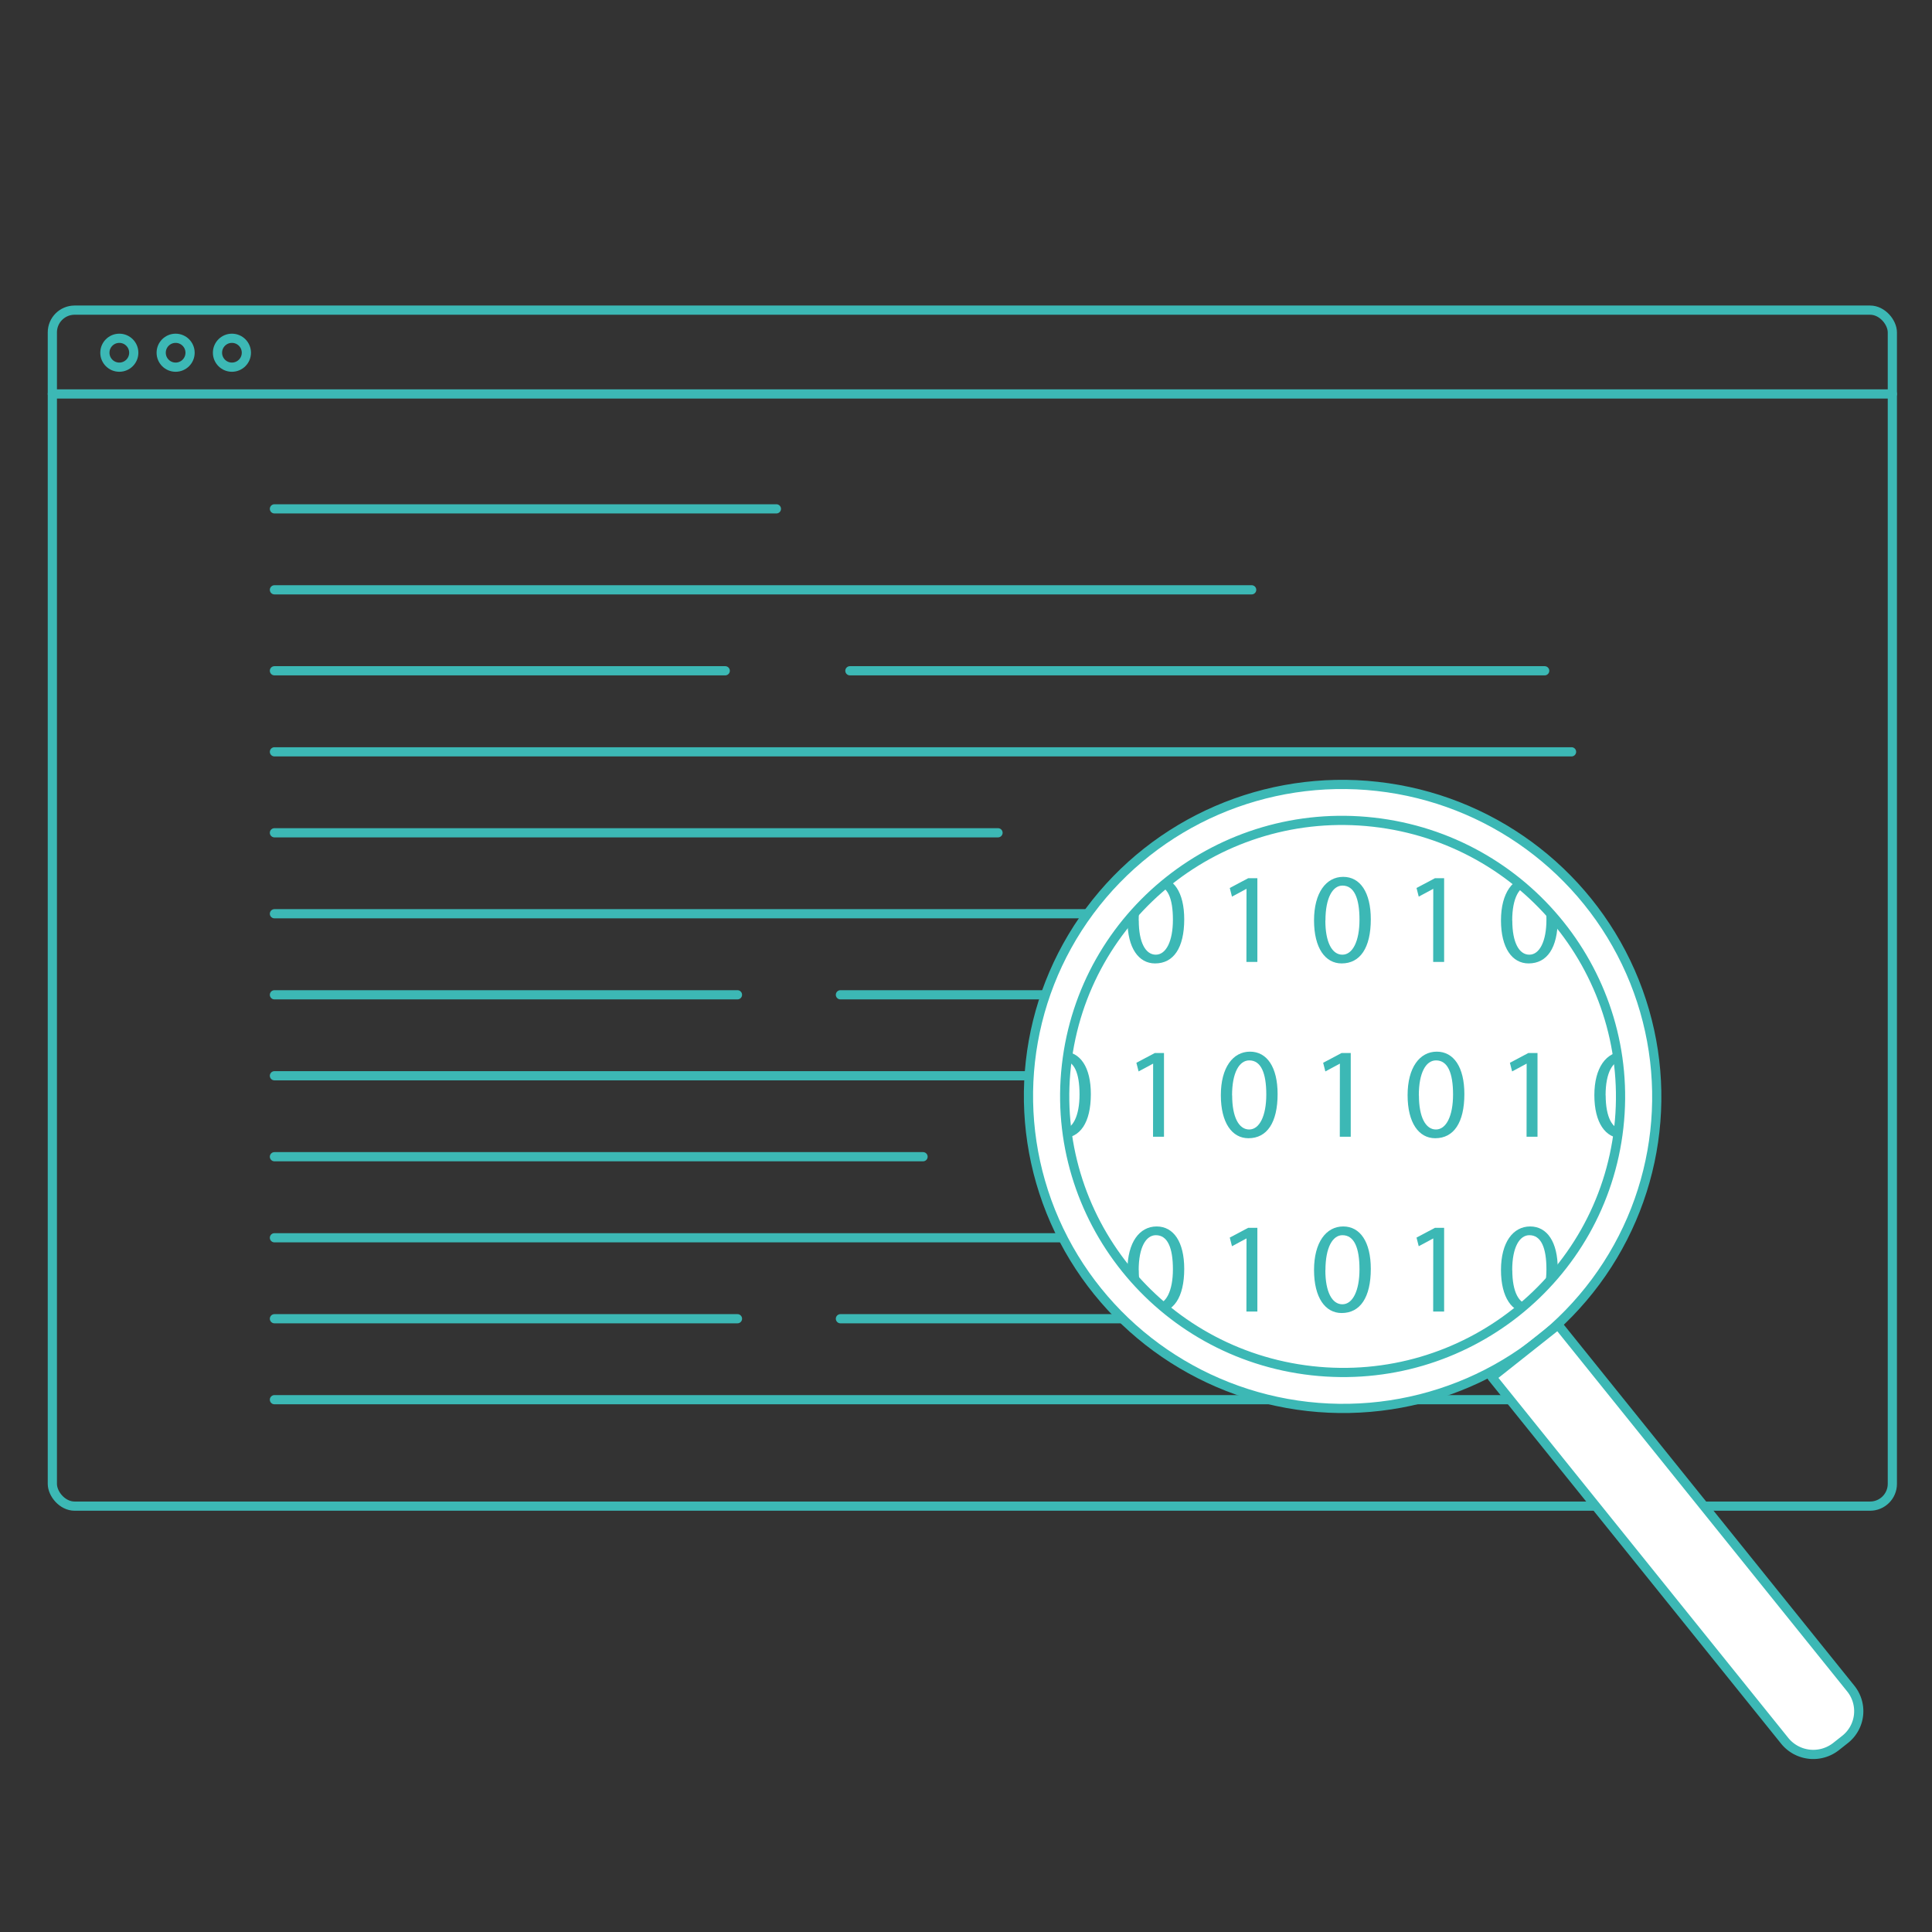 <?xml version="1.0" encoding="UTF-8"?> <svg xmlns="http://www.w3.org/2000/svg" xmlns:xlink="http://www.w3.org/1999/xlink" id="Layer_1" data-name="Layer 1" viewBox="0 0 210 210"><rect x="0" y="0" width="210" height="210" fill="#333333" stroke="none"/><defs><clipPath id="clip-path"><ellipse cx="145.93" cy="119.18" rx="30" ry="30.21" transform="translate(11.21 250.89) rotate(-83.59)" fill="none"></ellipse></clipPath></defs><title>01_10_audyt_it</title><g id="Audyt_IT" data-name="Audyt IT"><rect x="5.69" y="33.71" width="200" height="130" rx="2.42" ry="2.42" fill="none" stroke="#3cb8b5" stroke-linecap="round" stroke-miterlimit="10"></rect><line x1="5.69" y1="42.82" x2="205.69" y2="42.82" fill="none" stroke="#3cb8b5" stroke-linecap="round" stroke-miterlimit="10"></line><ellipse cx="12.97" cy="38.34" rx="1.57" ry="1.57" fill="none" stroke="#3cb8b5" stroke-linecap="round" stroke-miterlimit="10"></ellipse><ellipse cx="19.09" cy="38.34" rx="1.57" ry="1.57" fill="none" stroke="#3cb8b5" stroke-linecap="round" stroke-miterlimit="10"></ellipse><ellipse cx="25.21" cy="38.34" rx="1.57" ry="1.57" fill="none" stroke="#3cb8b5" stroke-linecap="round" stroke-miterlimit="10"></ellipse><line x1="29.83" y1="55.31" x2="84.39" y2="55.31" fill="none" stroke="#3cb8b5" stroke-linecap="round" stroke-miterlimit="10"></line><line x1="29.83" y1="64.11" x2="136.05" y2="64.11" fill="none" stroke="#3cb8b5" stroke-linecap="round" stroke-miterlimit="10"></line><line x1="29.83" y1="72.91" x2="78.83" y2="72.91" fill="none" stroke="#3cb8b5" stroke-linecap="round" stroke-miterlimit="10"></line><line x1="92.38" y1="72.91" x2="167.9" y2="72.91" fill="none" stroke="#3cb8b5" stroke-linecap="round" stroke-miterlimit="10"></line><line x1="29.83" y1="81.72" x2="170.82" y2="81.72" fill="none" stroke="#3cb8b5" stroke-linecap="round" stroke-miterlimit="10"></line><line x1="29.83" y1="90.52" x2="108.48" y2="90.52" fill="none" stroke="#3cb8b5" stroke-linecap="round" stroke-miterlimit="10"></line><line x1="29.83" y1="99.32" x2="136.05" y2="99.32" fill="none" stroke="#3cb8b5" stroke-linecap="round" stroke-miterlimit="10"></line><line x1="29.83" y1="108.13" x2="80.16" y2="108.13" fill="none" stroke="#3cb8b5" stroke-linecap="round" stroke-miterlimit="10"></line><line x1="91.35" y1="108.13" x2="168.93" y2="108.13" fill="none" stroke="#3cb8b5" stroke-linecap="round" stroke-miterlimit="10"></line><line x1="29.83" y1="116.93" x2="170.82" y2="116.93" fill="none" stroke="#3cb8b5" stroke-linecap="round" stroke-miterlimit="10"></line><line x1="29.83" y1="125.73" x2="100.33" y2="125.73" fill="none" stroke="#3cb8b5" stroke-linecap="round" stroke-miterlimit="10"></line><line x1="29.83" y1="134.54" x2="136.05" y2="134.54" fill="none" stroke="#3cb8b5" stroke-linecap="round" stroke-miterlimit="10"></line><line x1="29.83" y1="143.34" x2="80.16" y2="143.34" fill="none" stroke="#3cb8b5" stroke-linecap="round" stroke-miterlimit="10"></line><line x1="91.35" y1="143.34" x2="168.93" y2="143.34" fill="none" stroke="#3cb8b5" stroke-linecap="round" stroke-miterlimit="10"></line><line x1="29.83" y1="152.14" x2="170.82" y2="152.14" fill="none" stroke="#3cb8b5" stroke-linecap="round" stroke-miterlimit="10"></line><ellipse cx="145.93" cy="119.18" rx="33.91" ry="34.15" transform="translate(11.21 250.89) rotate(-83.59)" fill="#fff" stroke="#3cb8b5" stroke-linecap="round" stroke-linejoin="round"></ellipse><ellipse cx="145.93" cy="119.18" rx="30" ry="30.21" transform="translate(11.21 250.89) rotate(-83.59)" fill="#fff" stroke="#3cb8b5" stroke-linecap="round" stroke-linejoin="round"></ellipse><path d="M201.17,183.54,169.35,144l-7.18,5.69L194,189.23a4,4,0,0,0,5.56.62l1-.79A3.91,3.91,0,0,0,201.17,183.54Z" fill="#fff" stroke="#3cb8b5" stroke-linecap="round" stroke-linejoin="round"></path><g clip-path="url(#clip-path)"><path d="M128.72,99.92c0,3.1-1.15,4.8-3.17,4.8-1.78,0-3-1.67-3-4.68s1.32-4.73,3.17-4.73S128.72,97,128.72,99.92Zm-4.94.14c0,2.37.73,3.71,1.85,3.71s1.86-1.47,1.86-3.8-.57-3.71-1.85-3.71C124.56,96.26,123.77,97.58,123.77,100.06Z" fill="#3cb8b5"></path><path d="M135.49,96.61h0l-1.58.85-.24-.94,2-1.06h1v9.1h-1.19Z" fill="#3cb8b5"></path><path d="M149,99.92c0,3.1-1.15,4.8-3.17,4.8-1.78,0-3-1.67-3-4.68s1.32-4.73,3.17-4.73S149,97,149,99.92Zm-4.94.14c0,2.37.73,3.71,1.85,3.71s1.86-1.47,1.86-3.8-.57-3.71-1.85-3.71C144.86,96.26,144.07,97.58,144.07,100.06Z" fill="#3cb8b5"></path><path d="M155.79,96.61h0l-1.58.85-.24-.94,2-1.06h1v9.1h-1.19Z" fill="#3cb8b5"></path><path d="M169.32,99.92c0,3.1-1.15,4.8-3.17,4.8-1.78,0-3-1.67-3-4.68s1.32-4.73,3.17-4.73S169.32,97,169.32,99.92Zm-4.94.14c0,2.37.73,3.71,1.85,3.71s1.86-1.47,1.86-3.8-.57-3.71-1.85-3.71C165.16,96.26,164.37,97.58,164.37,100.06Z" fill="#3cb8b5"></path><path d="M118.57,118.92c0,3.1-1.15,4.8-3.17,4.8-1.78,0-3-1.67-3-4.68s1.32-4.73,3.17-4.73S118.57,116,118.57,118.92Zm-4.94.14c0,2.37.73,3.71,1.85,3.71s1.86-1.47,1.86-3.8-.57-3.71-1.85-3.71C114.41,115.26,113.62,116.58,113.62,119.06Z" fill="#3cb8b5"></path><path d="M125.34,115.61h0l-1.58.85-.24-.94,2-1.06h1v9.1h-1.19Z" fill="#3cb8b5"></path><path d="M138.87,118.92c0,3.1-1.15,4.8-3.17,4.8-1.78,0-3-1.67-3-4.68s1.32-4.73,3.17-4.73S138.87,116,138.87,118.92Zm-4.94.14c0,2.37.73,3.71,1.85,3.71s1.86-1.47,1.86-3.8-.57-3.71-1.85-3.71C134.71,115.26,133.92,116.58,133.92,119.06Z" fill="#3cb8b5"></path><path d="M145.64,115.61h0l-1.58.85-.24-.94,2-1.06h1v9.1h-1.19Z" fill="#3cb8b5"></path><path d="M159.17,118.92c0,3.1-1.15,4.8-3.17,4.8-1.78,0-3-1.67-3-4.68s1.32-4.73,3.17-4.73S159.17,116,159.17,118.92Zm-4.94.14c0,2.37.73,3.71,1.85,3.71s1.86-1.47,1.86-3.8-.57-3.71-1.85-3.71C155,115.26,154.22,116.58,154.22,119.06Z" fill="#3cb8b5"></path><path d="M165.94,115.61h0l-1.58.85-.24-.94,2-1.06h1v9.1h-1.19Z" fill="#3cb8b5"></path><path d="M179.47,118.92c0,3.1-1.15,4.8-3.17,4.8-1.78,0-3-1.67-3-4.68s1.32-4.73,3.17-4.73S179.47,116,179.47,118.92Zm-4.94.14c0,2.37.73,3.71,1.85,3.71s1.86-1.47,1.86-3.8-.57-3.71-1.85-3.71C175.31,115.26,174.52,116.58,174.52,119.06Z" fill="#3cb8b5"></path><path d="M128.72,137.92c0,3.1-1.15,4.8-3.17,4.8-1.78,0-3-1.67-3-4.68s1.32-4.73,3.17-4.73S128.72,135,128.72,137.92Zm-4.94.14c0,2.37.73,3.71,1.85,3.71s1.86-1.47,1.86-3.8-.57-3.71-1.85-3.71C124.56,134.26,123.77,135.58,123.77,138.06Z" fill="#3cb8b5"></path><path d="M135.49,134.61h0l-1.58.85-.24-.94,2-1.06h1v9.1h-1.19Z" fill="#3cb8b5"></path><path d="M149,137.92c0,3.1-1.15,4.8-3.17,4.8-1.78,0-3-1.67-3-4.68s1.32-4.73,3.17-4.73S149,135,149,137.92Zm-4.94.14c0,2.37.73,3.71,1.85,3.71s1.86-1.47,1.86-3.8-.57-3.71-1.85-3.71C144.86,134.26,144.07,135.58,144.07,138.06Z" fill="#3cb8b5"></path><path d="M155.79,134.61h0l-1.58.85-.24-.94,2-1.06h1v9.1h-1.19Z" fill="#3cb8b5"></path><path d="M169.32,137.92c0,3.1-1.15,4.8-3.17,4.8-1.78,0-3-1.67-3-4.68s1.32-4.73,3.17-4.73S169.32,135,169.32,137.92Zm-4.94.14c0,2.37.73,3.71,1.85,3.71s1.86-1.47,1.86-3.8-.57-3.71-1.85-3.71C165.16,134.26,164.37,135.58,164.37,138.06Z" fill="#3cb8b5"></path></g></g></svg> 